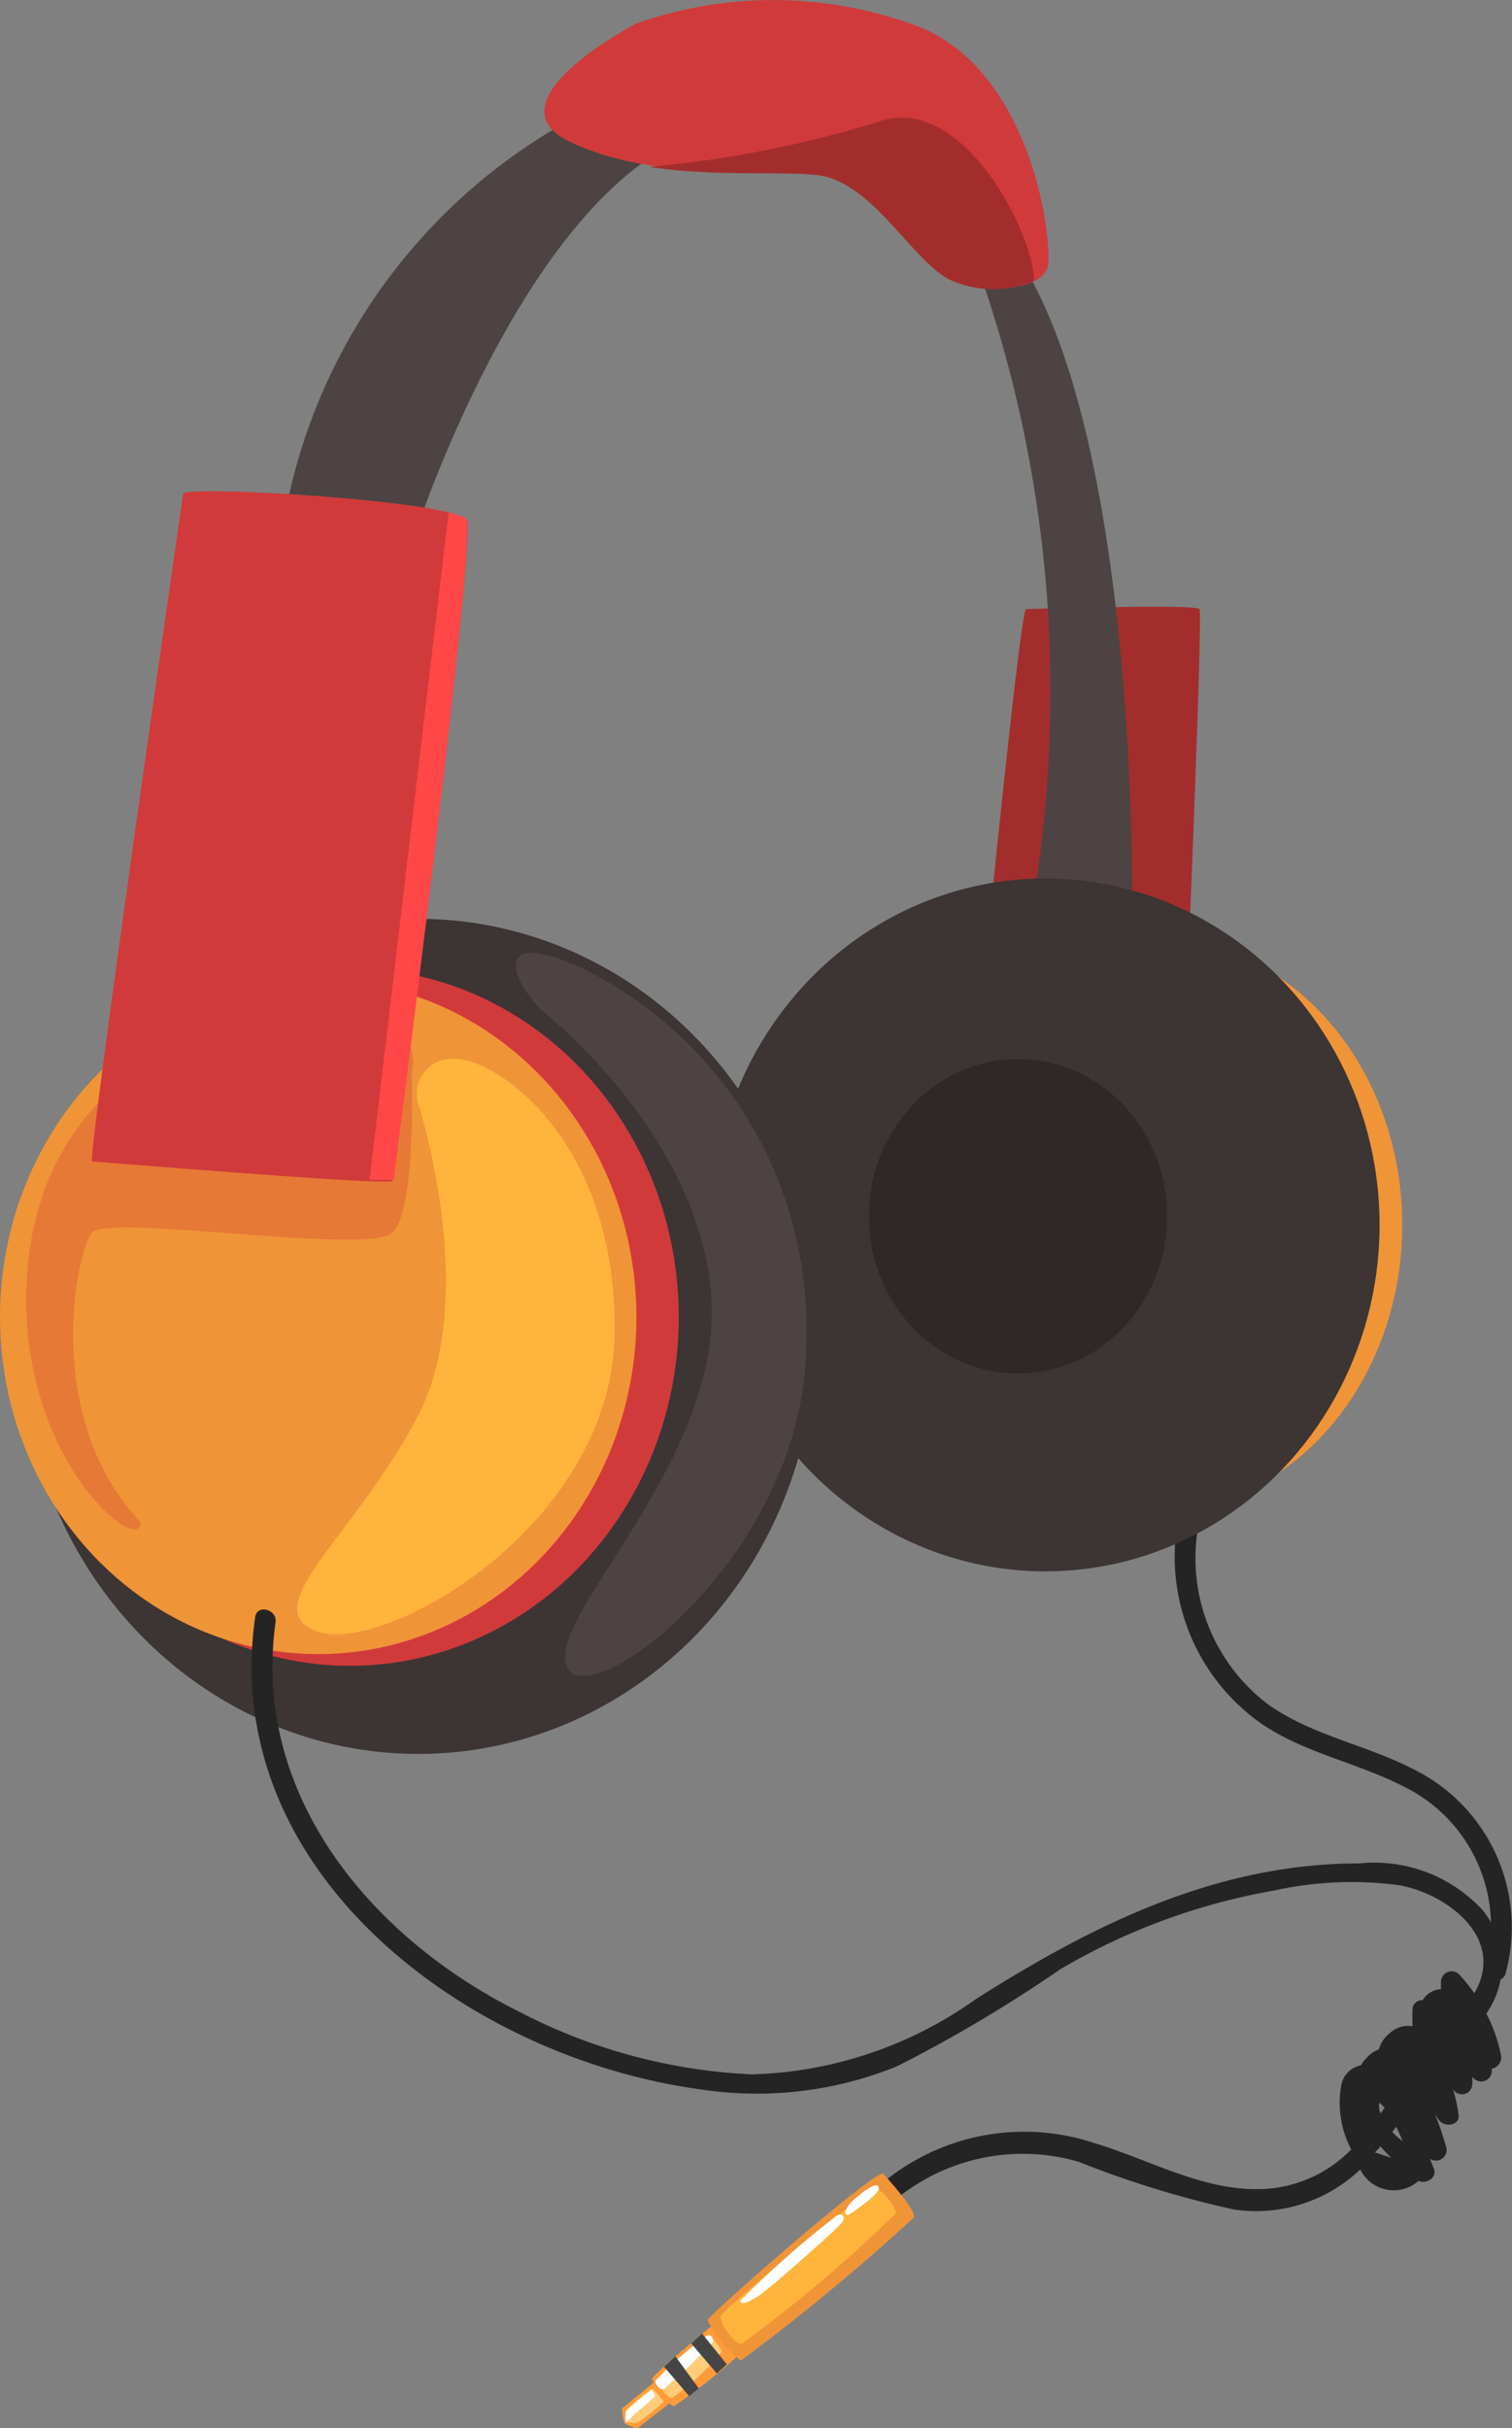 <svg xmlns="http://www.w3.org/2000/svg" viewBox="0 0 45.33 72.75"><rect x="0" y="0" width="45.33" height="72.75" fill="#808080" stroke="none"/><defs><style>.cls-1{fill:#242424;}.cls-2{fill:#f09438;}.cls-3{fill:#a32d2d;}.cls-4{fill:#4d4343;}.cls-5{fill:#3d3434;}.cls-6{fill:#2e2828;}.cls-7{fill:#d13a3a;}.cls-8{fill:#e67936;}.cls-9{fill:#ff4747;}.cls-10{fill:#ffb43b;}.cls-11{fill:#ff9b38;}.cls-12{fill:#ffcc78;}.cls-13{fill:#fff;}.cls-14{fill:#454545;}</style></defs><g id="Слой_2" data-name="Слой 2"><g id="Layer_1" data-name="Layer 1"><path class="cls-1" d="M42.36,53c-1.4-.72-3-1-4.31-1.91A5.49,5.49,0,0,1,36,45.37c.08-.4-.52-.57-.61-.17a6.11,6.11,0,0,0,2.38,6.41c1.3.91,2.9,1.19,4.3,1.91A4.66,4.66,0,0,1,44.52,59a.32.32,0,0,0,.61.16A5.28,5.28,0,0,0,42.36,53Z"/><ellipse class="cls-2" cx="34.57" cy="36.7" rx="7.47" ry="8.6"/><path class="cls-3" d="M30.76,18.25s5.1-.16,5.2,0-.34,10.62-.34,10.62l-6-.84S30.6,18.25,30.76,18.25Z"/><path class="cls-4" d="M29.31,8A38.11,38.11,0,0,1,31,26.84c-.11.69,2.94.69,2.94.69s.26-14.2-3.42-19.83C29.89,6.34,28.79,7.28,29.31,8Z"/><ellipse class="cls-5" cx="31.34" cy="36.7" rx="10.02" ry="10.38"/><ellipse class="cls-6" cx="30.52" cy="36.44" rx="4.47" ry="4.71"/><path class="cls-4" d="M12,17.38c0-.16,3.47-11.67,9.1-13.46-.71-1.21-3.63-.53-3.63-.53a17.09,17.09,0,0,0-9,12.46C7.65,17.38,12,17.38,12,17.38Z"/><ellipse class="cls-5" cx="12.54" cy="40.04" rx="11.91" ry="12.51"/><ellipse class="cls-7" cx="10.49" cy="39.46" rx="9.86" ry="10.45"/><ellipse class="cls-2" cx="9.54" cy="39.46" rx="9.54" ry="10.1"/><path class="cls-8" d="M12.34,32.09s.16,4.18-.59,4.85-8.53-.59-9,0S1.26,42.5,4.22,45.61c0,1.11-4.06-2.2-3.35-8S7,30.26,9.74,30,12.46,31.89,12.34,32.09Z"/><path class="cls-7" d="M5.49,14.8s-2.89,20-2.73,20,8.94.74,9,.58S14.28,16.17,14,15.59,5.53,14.52,5.49,14.8Z"/><path class="cls-9" d="M13.45,15.35s-2.37,20-2.37,20l.72,0S14.22,16.8,14,15.59C14,15.49,13.45,15.35,13.45,15.35Z"/><path class="cls-10" d="M12.55,33.11s1.84,5.68,0,9.27-5,5.84-3,6.51,8.88-3.2,8.88-9.07-3.71-8.13-4.76-8.09A1.05,1.05,0,0,0,12.55,33.11Z"/><path class="cls-4" d="M16.33,30.35s4.73,3.71,5,8.6-5,9.52-4.33,11,7.21-3.43,7.17-9.78A12,12,0,0,0,17.43,29C14.67,27.73,15.33,29.45,16.33,30.35Z"/><path class="cls-7" d="M19.09.7c-.11.05-4.5,2.36-2,3.55s5.68.79,7.38.94,2.92,2.65,4.06,3.16,2.72.31,2.88-.36S31,2.24,27.6.82A12.35,12.35,0,0,0,19.09.7Z"/><path class="cls-3" d="M31,8.42C31,7,28.83,2.71,26.3,3.66A33.58,33.58,0,0,1,19.46,5c1.89.29,3.81.13,5,.24,1.69.16,2.92,2.65,4.06,3.16A3.16,3.16,0,0,0,31,8.42Z"/><path class="cls-1" d="M44.56,60.33l0,0a2.57,2.57,0,0,0-.11-3.1,4.42,4.42,0,0,0-3.7-1.4c-4.3,0-8,1.85-11.5,4.07a12.13,12.13,0,0,1-6.71,2.25,16.72,16.72,0,0,1-7-1.89c-4.39-2.19-8-6.46-7.28-11.65.06-.39-.55-.56-.61-.16C6.56,56.09,14,61.65,21,62.6a11.18,11.18,0,0,0,5.89-.69A42.31,42.31,0,0,0,31.79,59a19.11,19.11,0,0,1,6.42-2.36,10.83,10.83,0,0,1,3.72-.16c1.47.26,3.23,1.6,2.27,3.24a5,5,0,0,0-.46-.57.32.32,0,0,0-.54.22c0,.08,0,.15,0,.23a.61.61,0,0,0-.25.06.66.66,0,0,0-.3.27.28.28,0,0,0-.3.23,5.35,5.35,0,0,0,0,.55.8.8,0,0,0-.7.22.91.91,0,0,0-.31.47.93.93,0,0,0-.37.26.87.87,0,0,0-.17.22.74.74,0,0,0-.59.6,3,3,0,0,0,.3,1.92,3.94,3.94,0,0,1-2.84,1.19c-1.71,0-3.25-.9-4.86-1.38A6.65,6.65,0,0,0,26,65.82c-.3.28.15.73.44.45a6,6,0,0,1,5.9-1.5A29.71,29.71,0,0,0,37,66.2,4.53,4.53,0,0,0,40.78,65a1.12,1.12,0,0,0,1.75.34c.22.11.56-.09.46-.36l-.12-.3a.32.32,0,0,0,.49-.34,10,10,0,0,0-.34-1l.12.18c.16.22.63.18.59-.16a5.05,5.05,0,0,0-.17-.77.31.31,0,0,0,.58-.16v-.21h0a.32.32,0,0,0,.58-.24v0a.34.34,0,0,0,.28-.4A4.62,4.62,0,0,0,44.56,60.33ZM41.35,63a1.1,1.1,0,0,1,.16.15l-.12.17A.59.59,0,0,1,41.35,63Zm-.13,1.49h0l.17-.18c.1.12.21.23.32.34Zm.53-.63a1.71,1.71,0,0,0,.11-.14c.07.14.13.29.19.43A2.76,2.76,0,0,1,41.75,63.89Z"/><path class="cls-11" d="M19.65,71.34s-.95.79-1,.81a1.44,1.44,0,0,0,.08.46s.36.17.39.14,1-.78,1-.78Z"/><path class="cls-11" d="M21.49,69.56s-1.94,1.6-1.94,1.71.48.81.66.82a17.83,17.83,0,0,0,2-1.59Z"/><path class="cls-12" d="M21.22,70s-1.45,1.26-1.48,1.36.28.49.4.49a6.54,6.54,0,0,0,1.49-1.39C21.6,70.28,21.3,70,21.22,70Z"/><path class="cls-13" d="M21.16,70a11.33,11.33,0,0,0-1.51,1.33c0,.15.17.29.24.25a15.36,15.36,0,0,0,1.49-1.42C21.39,70.05,21.3,69.9,21.16,70Z"/><path class="cls-2" d="M26.48,65.13s1,1.08.92,1.31a65.1,65.1,0,0,1-5.19,4.29,3.84,3.84,0,0,1-1-1.21C21.26,69.34,26.33,64.92,26.48,65.13Z"/><path class="cls-10" d="M26.14,65.56s-4.54,3.65-4.54,3.86.43.85.64.8a41.48,41.48,0,0,0,4.62-3.91C26.85,66.07,26.3,65.43,26.14,65.56Z"/><path class="cls-13" d="M25,66.45a28.6,28.6,0,0,0-2.81,2.49c.06.15.3,0,.55-.15s2.36-2,2.5-2.2S25.2,66.25,25,66.45Z"/><path class="cls-13" d="M25.49,66.33s.88-.58.86-.77-.27-.06-.69.29S25.3,66.46,25.49,66.33Z"/><polygon class="cls-14" points="21.05 69.92 21.79 70.84 21.49 71.11 20.72 70.21 21.05 69.92"/><polygon class="cls-14" points="20.25 70.6 20.95 71.56 20.66 71.79 19.91 70.91 20.25 70.6"/><path class="cls-12" d="M19.54,71.56a8.59,8.59,0,0,0-.77.65c0,.05,0,.32.05.35s.27.07.33,0a6.15,6.15,0,0,0,.75-.6S19.58,71.53,19.54,71.56Z"/><path class="cls-13" d="M19.52,71.62a9,9,0,0,0-.75.62.65.65,0,0,0,0,.35,1.22,1.22,0,0,0,.16-.18s.71-.59.71-.62S19.54,71.6,19.52,71.62Z"/></g></g></svg>